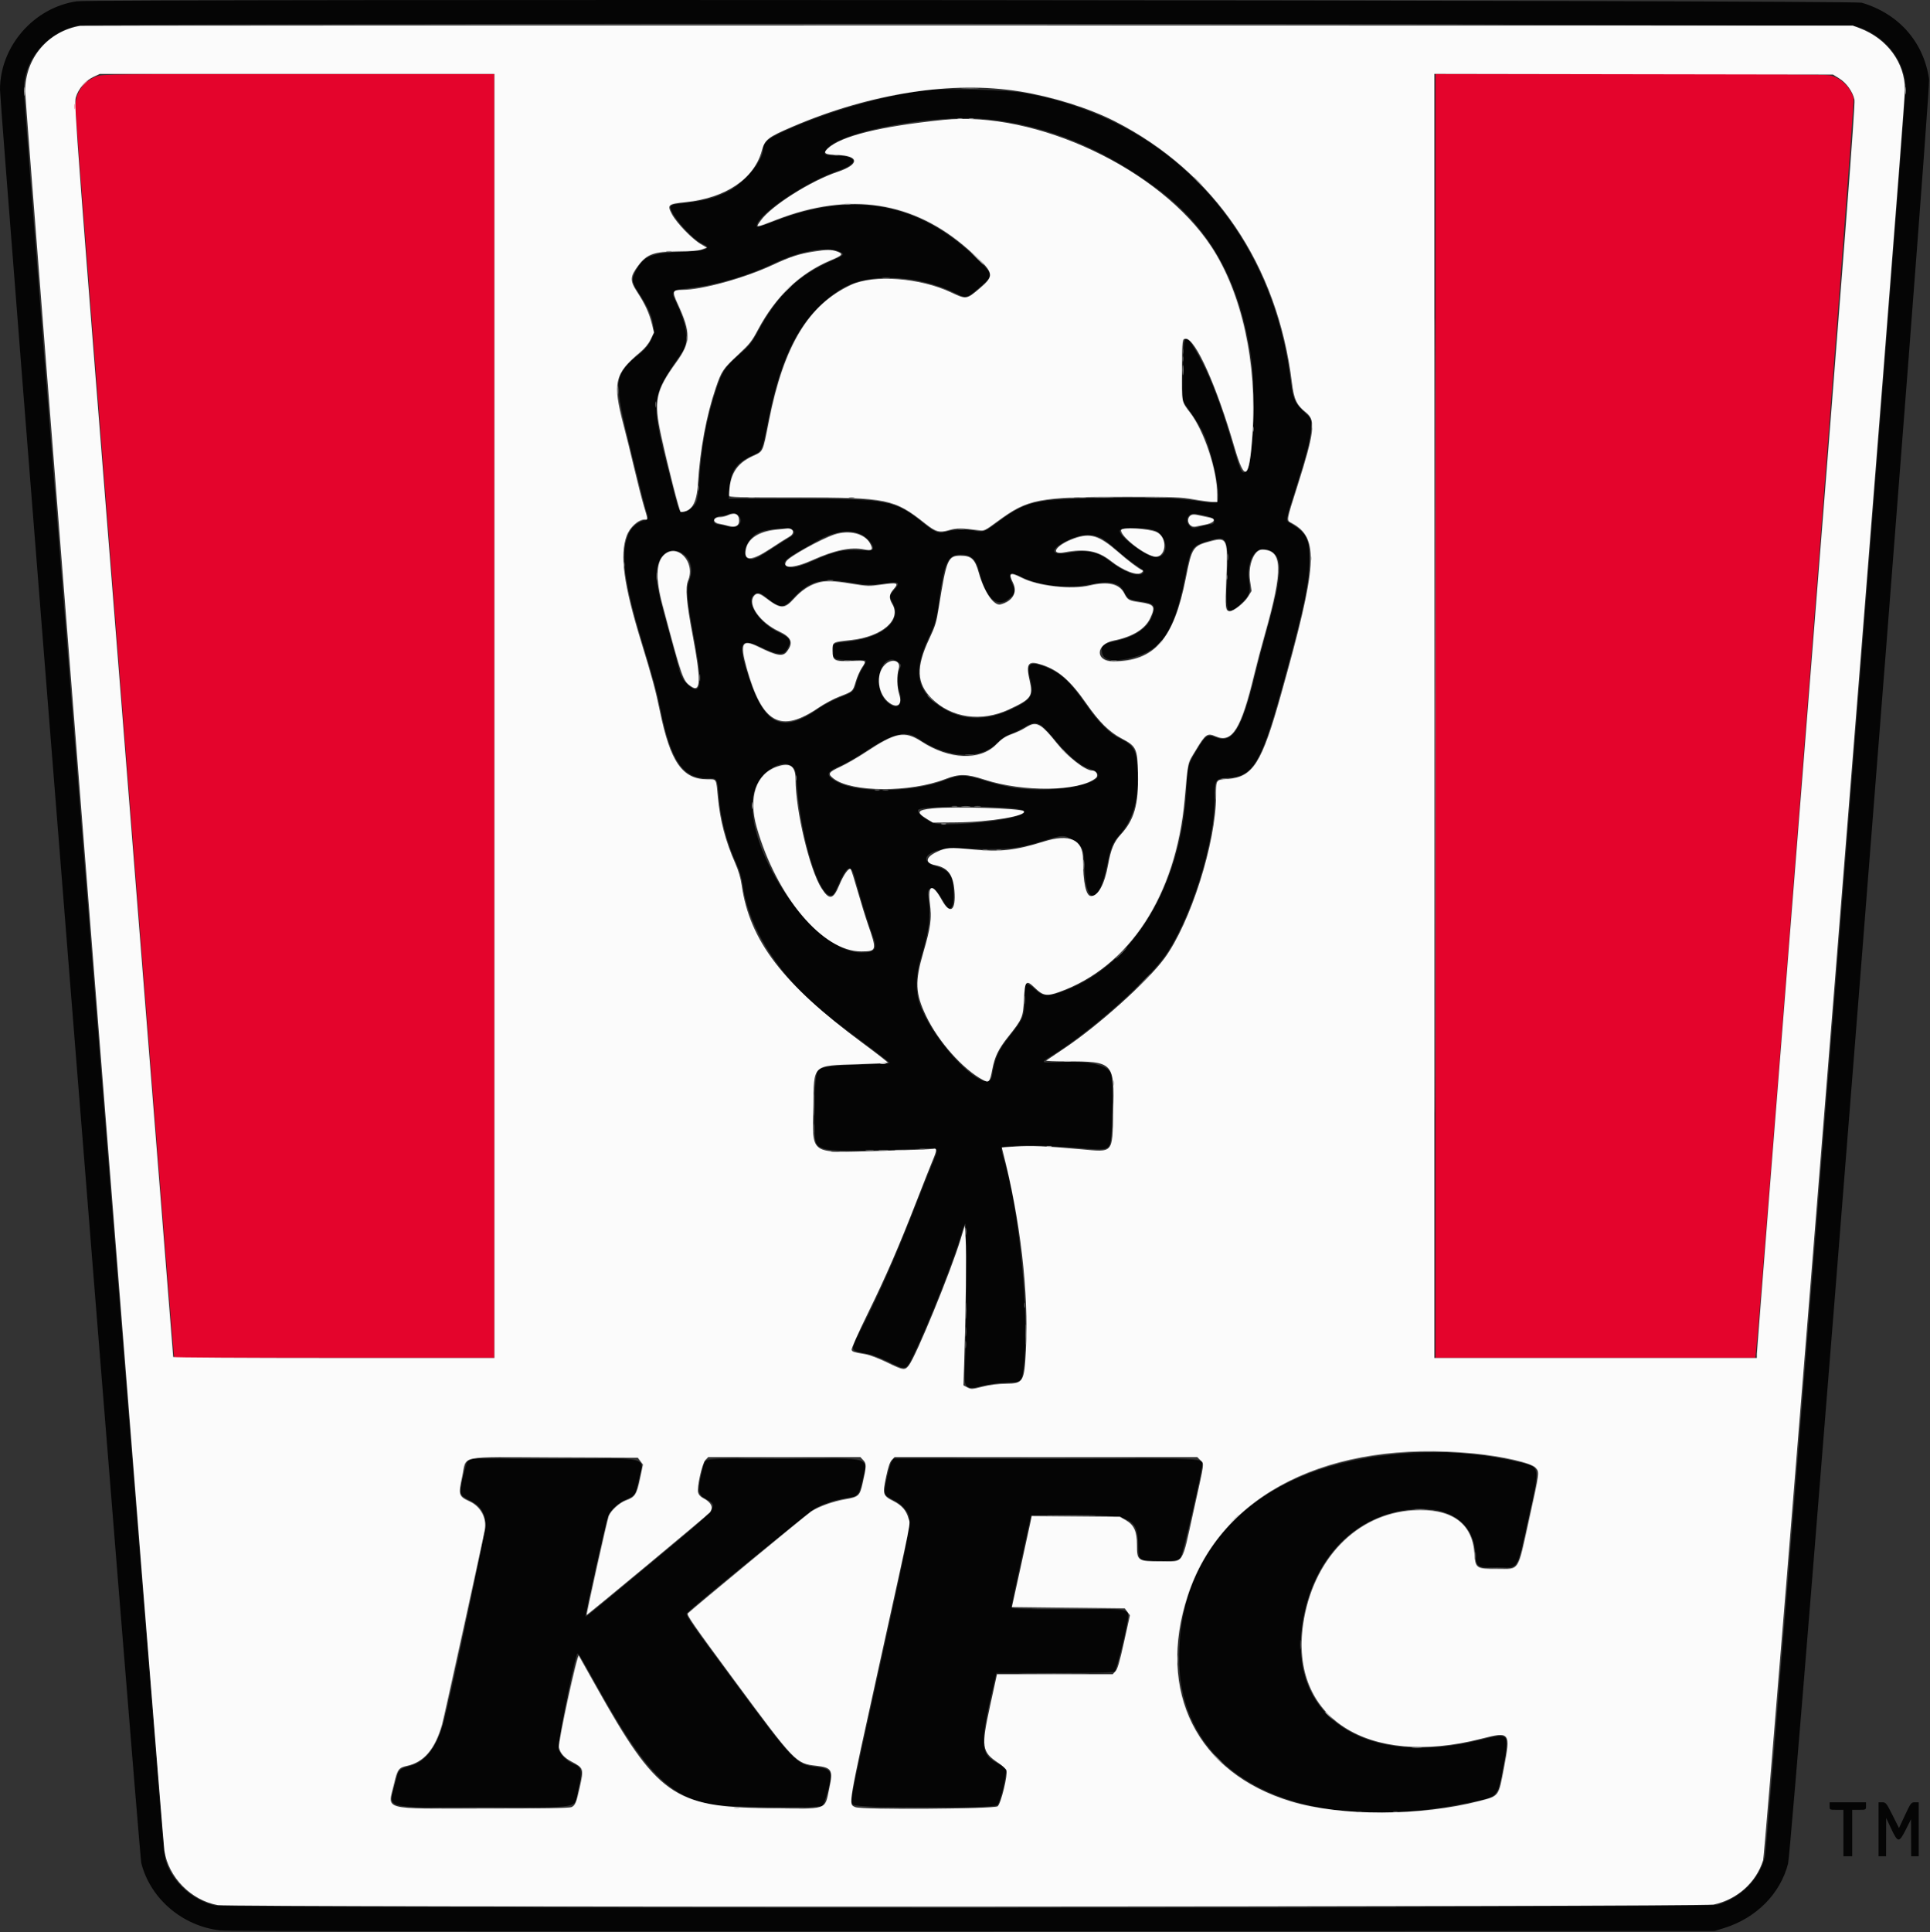 <?xml version="1.0" encoding="UTF-8" standalone="no"?>
<svg height="310.299" viewBox="0 0 310 310.299" width="310" xmlns="http://www.w3.org/2000/svg">
   <rect x="0" y="0" width="310" height="310.299" fill="#333333" stroke="none"/>
   <g fill-rule="evenodd" transform="matrix(.775 0 0 .775 0 -.023)">
      <path d="m20.069 15.841c-2.663.92-4.456 3.424-4.471 6.247-.007 1.343 20.258 257.823 20.443 258.731l.12.585h33.155 33.155v-133.029-133.03l-40.507.008c-38.665.008-40.571.03-41.895.488m277.46 132.534v133.029h33.125 33.124l.141-1.105c.834-6.556 20.509-259.007 20.256-259.909-.647-2.306-2.705-4.273-4.983-4.761-.925-.199-13.438-.284-41.493-.284h-40.17z" fill="#e4042c"/>
      <path d="m15.92.298c-8.911 1.281-15.92 9.337-15.92 18.296 0 3.674 28.85 365.784 29.277 367.467 1.871 7.379 8.516 13.061 16.315 13.95 1.649.188 50.132.249 156.099.196l153.706-.077 1.943-.602c6.651-2.061 11.653-7.106 13.251-13.368.86-3.368 29.6-367.11 29.215-369.753-1.122-7.695-6.321-13.579-13.98-15.82-1.756-.514-366.361-.799-369.906-.289m368.995 5.253c5.649 1.896 9.502 6.532 10.036 12.075.21 2.183-28.616 365.125-29.161 367.159-1.269 4.732-4.927 8.41-9.873 9.925-2.089.641-308.87.762-311.444.124-4.735-1.175-8.774-4.9-10.153-9.364-.5-1.619-29.376-362.191-29.378-366.837-.002-6.223 4.779-11.904 11.183-13.286 3.004-.649 366.849-.447 368.79.204m-192.067 13.086c-8.382.885-19.812 4.018-28.724 7.872-5.002 2.163-5.996 2.93-5.997 4.622-.001 2.193-4.113 7.036-7.282 8.576-3.133 1.522-4.833 1.938-10.613 2.595-.617.07-1.183.29-1.259.488-.452 1.179 4.259 6.72 6.606 7.77 2.214.99.774 1.48-5.007 1.702-5.823.223-7.515 1.031-9.007 4.305-.716 1.571-.617 1.997 1.07 4.566 3.834 5.838 3.735 9.191-.37 12.457-5.158 4.105-5.204 4.806-1.333 20.565 1.493 6.075 2.887 11.53 3.099 12.122.402 1.121.22 1.655-.563 1.655-.761 0-2.347 1.137-2.854 2.047-2.151 3.858-1.53 9.801 2.384 22.791 2.769 9.193 3.103 10.426 3.946 14.564 2.11 10.37 4.643 14.032 9.651 13.958 2.007-.03 2.077.06 2.29 2.947.387 5.219 1.675 10.288 3.766 14.825.677 1.466 1.055 2.771 1.283 4.421 1.013 7.344 5.563 15.53 12.429 22.363 2.918 2.904 5.234 4.785 12.636 10.263 2.968 2.196 5.396 4.076 5.396 4.177 0 .101-2.662.25-5.916.331-5.766.144-8.257.472-8.966 1.182-.794.794-1.073 13.697-.328 15.139.88 1.701 3.662 1.849 21.257 1.129 4.525-.185 4.278-.541 2.543 3.661-.712 1.724-2.511 6.235-3.998 10.026-3.376 8.604-6.56 15.824-9.848 22.332-3.204 6.338-3.298 5.651.893 6.521.819.17 2.669.887 4.113 1.593 3.736 1.827 3.608 1.866 5.3-1.643 2.998-6.216 8.391-19.85 9.722-24.577.372-1.323.771-2.406.885-2.406.272 0 .24 23.956-.039 28.999-.296 5.361-.158 5.52 3.94 4.545 1.5-.356 3.356-.588 4.886-.61 2.932-.041 2.93-.038 3.369-3.54 1.196-9.541-.956-32.155-4.025-42.305-.84-2.779-.832-2.854.335-3.047 1.891-.312 9.876-.172 14.771.259 5.474.483 6.184.417 6.709-.625.612-1.212.8-13.754.224-14.909-.87-1.743-4.744-2.533-10.911-2.226-3.719.185-3.757.144-1.29-1.375 8.142-5.013 20.523-16.056 23.943-21.357 5.244-8.128 9.785-22.963 9.79-31.983.002-3.917.087-4.045 2.788-4.207 5.205-.31 6.811-2.982 11.12-18.502 4.521-16.282 5.677-21.637 5.707-26.438.03-4.772-.432-5.667-4.077-7.899-.866-.53-.945-.09 1.279-7.132 2.349-7.442 2.944-9.763 3.126-12.199l.16-2.133-1.293-1.248c-2.29-2.211-2.606-2.902-3.071-6.71-3.85-31.564-25.409-54.644-55.789-59.73-3.149-.526-15.672-.903-18.856-.567m11.611 6.081c12.343 1.243 24.038 5.998 35.308 14.359 11.16 8.278 17.26 19.315 19.583 35.435.949 6.579.318 21.484-.972 22.968-.908 1.045-1.18.575-2.689-4.645-2.866-9.916-5.145-15.667-8.256-20.832-1.931-3.207-2.227-2.566-2.268 4.918l-.034 6.23.777 1.079c3.333 4.637 4.153 6.384 5.499 11.722 1.118 4.433 1.43 7.98.728 8.25-.263.1-2.124-.072-4.135-.384-4.422-.685-10.393-.829-22.382-.539-11.193.271-13.228.794-18.596 4.784-2.978 2.214-3.273 2.332-4.924 1.978-1.861-.399-3.956-.36-5.761.108-1.901.492-2.463.291-5.05-1.803-5.705-4.621-7.404-4.952-25.455-4.959l-14.792-.006.131-2.081c.228-3.629 1.354-5.313 4.534-6.781 2.333-1.077 2.147-.674 3.567-7.727 2.805-13.923 6.988-21.526 14.635-26.602 5.652-3.752 16.205-3.422 24.468.766 1.883.954 2.008.919 4.554-1.281 3.039-2.625 3.039-2.62-.393-5.974-11.946-11.674-25.617-14.227-41.977-7.838-1.981.773-3.638 1.312-3.683 1.196-.748-1.943 9.651-9.165 16.664-11.573 4.706-1.616 4.312-3.225-.791-3.233-1.971-.004-2.314-.43-1.246-1.545 3.477-3.629 22.341-7.058 32.956-5.99m-30.509 27.448c1.2.501.996.772-1.342 1.788-7.211 3.135-11.432 7.157-15.581 14.85-1.115 2.066-1.709 2.836-3.184 4.124-3.701 3.233-4.137 3.879-5.551 8.216-1.951 5.987-2.953 11.539-3.399 18.826-.256 4.189-.485 4.741-2.355 5.688-1.797.91-1.594 1.232-3.245-5.151-4.62-17.86-4.621-17.84 1.914-27.256 1.612-2.324 1.33-5.413-.94-10.261-1.354-2.893-1.511-2.752 3.816-3.429 4.954-.629 11.295-2.538 16.04-4.83 5.577-2.693 11.077-3.714 13.827-2.565m-20.98 54.636c1.428 1.293-.154 2.996-2.134 2.297-.603-.212-1.429-.386-1.835-.386-1.058 0-1.485-.865-.7-1.415.319-.223.934-.408 1.367-.41.433-.002.963-.117 1.177-.256.599-.387 1.598-.307 2.125.17m96.886.069c1.877.334 2.494 1.842.753 1.842-.335 0-1.106.175-1.714.39-1.441.508-1.718.493-2.341-.13-1.14-1.14-.28-2.778 1.297-2.472.503.097 1.405.264 2.005.37m-85.274 3.336c.065.456-.178.741-1.113 1.3-.658.394-2.494 1.565-4.08 2.602-3.062 2.003-3.795 2.213-4.67 1.339-.932-.933.041-3.358 1.902-4.738 1.66-1.23 7.803-1.619 7.961-.503m74.289-.43c3.117.785 3.732 5.698.714 5.698-1.899 0-7.939-4.452-7.52-5.543.203-.53 4.893-.636 6.806-.155m-60.361 1c1.33.644 2.676 2.316 2.413 2.999-.127.331-.581.37-2.826.245-3.218-.18-5.21.264-9.183 2.046-3.115 1.397-4.784 1.806-5.634 1.382-1.39-.693-.804-1.422 2.78-3.459 1.144-.651 2.594-1.479 3.222-1.842 3.541-2.045 6.827-2.534 9.228-1.371m49.784.769c.594.302 1.989 1.375 3.102 2.383 1.113 1.008 2.812 2.36 3.774 3.006 2.035 1.364 2.145 1.494 1.631 1.921-.94.78-3.876-.319-6.735-2.519-2.696-2.076-4.543-2.466-8.473-1.788-3.847.664-4.189-.582-.657-2.393 2.902-1.488 5.255-1.683 7.358-.61m25.579.613c.612 1.139.7 2.728.452 8.237-.321 7.136.023 7.584 3.301 4.306 1.384-1.383 1.569-2.044 1.231-4.402-.545-3.808 1.196-7.036 3.471-6.434 3.75.991 3.781 4.02.172 16.953-.778 2.79-1.812 6.724-2.298 8.743-2.797 11.621-4.742 14.71-8.322 13.215-1.571-.657-1.988-.384-3.704 2.423-1.94 3.173-2.062 3.594-2.243 7.739-.875 20.053-10.702 36.662-24.999 42.251-3.712 1.452-4.683 1.434-6.343-.118-1.135-1.062-2.057-1.483-2.139-.976-.017.108-.052 1.489-.077 3.07-.054 3.402-.288 3.977-3.008 7.398-2.511 3.158-3.16 4.603-3.771 8.385-.756 4.687-11.878-6.364-14.982-14.887-.894-2.454-.837-6.012.148-9.232 1.837-6.004 2.206-8.905 1.625-12.785-.162-1.083-.119-1.423.225-1.767.73-.73 1.35-.142 3.307 3.136 1.261 2.113 2.057.154 1.615-3.975-.231-2.155-1.16-3.219-3.369-3.862-4.603-1.338-1.408-3.996 4.535-3.772 9.919.373 12.064.181 17.632-1.581 3.958-1.252 4.282-1.253 6.208-.007 1.954 1.263 2.094 1.633 2.26 6.017.285 7.533 2.995 7.126 4.593-.689.778-3.804 1.245-4.999 2.469-6.32 3.05-3.293 4.373-8.085 3.916-14.181-.278-3.713-.904-4.698-3.885-6.114-1.884-.894-4.251-3.266-6.548-6.563-3.627-5.205-5.306-6.789-8.655-8.167-3.072-1.263-3.989-.693-3.282 2.037.982 3.788.549 4.633-3.347 6.533-5.88 2.868-10.812 2.686-15.523-.572-4.656-3.221-5.263-7.263-2.095-13.948 1.429-3.017 1.656-3.84 2.225-8.063 1.029-7.641 1.79-9.233 4.417-9.233 2.234 0 3.213.913 3.908 3.642 1.344 5.28 3.498 7.395 5.82 5.713 1.603-1.161 1.752-1.672.976-3.347-1.057-2.28-.496-2.638 2.073-1.322 3.364 1.723 9.364 2.414 13.599 1.565 4.61-.923 6.499-.546 7.547 1.508.701 1.375.967 1.538 3.023 1.86 3.254.509 3.536.801 2.832 2.92-.864 2.602-3.555 4.468-7.772 5.39-2.702.59-2.742.617-2.742 1.795 0 2.23 1.981 2.726 6.39 1.598 6.046-1.546 8.637-5.427 10.761-16.12 1.348-6.787 1.404-6.887 4.437-7.899 2.526-.844 3.521-.869 3.936-.098m-112.47 2.524c1.663 1.014 2.318 3.225 1.565 5.278-.874 2.381-.82 3.043 1.11 13.589 1.559 8.519 1.191 10.714-1.413 8.429-1.147-1.007-1.587-1.815-2.07-3.8-.202-.829-1.262-4.726-2.357-8.66-2.237-8.041-2.552-10.16-1.86-12.539.751-2.582 2.927-3.577 5.025-2.297m34.443 5.991c3.442.602 4.737.637 7.69.21 2.809-.406 3.156-.148 1.81 1.342-1.134 1.255-1.132 1.234-.272 2.879 1.962 3.752-2.489 7.282-10.008 7.938-2.333.203-2.634.423-2.634 1.92 0 1.52.71 1.871 3.72 1.837 3.417-.039 3.302-.049 3.302.303 0 .167-.345.841-.767 1.498-.422.658-.949 1.893-1.171 2.745-.514 1.972-.638 2.084-3.614 3.255-1.364.536-3.218 1.501-4.121 2.143-7.587 5.401-11.245 3.78-14.645-6.489-2.365-7.14-1.836-8.264 2.835-6.023 3.131 1.502 4.375 1.614 5.081.455 1.105-1.811.821-2.437-1.63-3.602-4.297-2.041-7.128-6.558-4.99-7.959.708-.463 1.242-.291 2.568.83 2.458 2.079 3.451 2.117 5.203.2 3.404-3.721 5.941-4.48 11.643-3.482m10.397 16.617c.536.434.569.567.29 1.18-.564 1.238-.662 3.303-.216 4.572 1.082 3.079-.332 4.401-2.54 2.376-3.386-3.106-1.01-10.942 2.466-8.128m29.63 13.099c.476.322 1.818 1.756 2.981 3.186 2.211 2.717 5.043 5.118 6.634 5.621 7.305 2.315-5.913 5.661-15.767 3.992-1.413-.239-4.032-.901-5.82-1.471-3.793-1.21-5.095-1.224-7.939-.086-6.396 2.558-17.685 2.831-22.211.536-2.744-1.392-2.687-2.143.256-3.384 1.065-.449 3.488-1.841 5.384-3.093 5.742-3.79 8.374-4.414 10.986-2.605 5.912 4.095 12.756 4.473 16.248.898.876-.896 1.758-1.497 2.731-1.859.791-.294 1.964-.848 2.608-1.232 2.07-1.235 2.706-1.316 3.909-.503m-51.521 8.629c.514.547.624 1.044.821 3.706.817 10.993 4.444 22.841 6.992 22.841.522 0 .763-.332 1.583-2.179 1.846-4.161 2.64-4.466 3.464-1.332.904 3.436 2.797 9.595 3.548 11.546 1.18 3.065.739 3.803-2.27 3.792-10.839-.038-26.457-25.015-21.693-34.693 1.743-3.541 5.82-5.527 7.555-3.681m45.241 8.462c3.831.37 3.666 1.048-.501 2.055-3.984.964-13.25 1.64-15.208 1.11-2.039-.551-4.342-2.509-3.442-2.926 1.379-.639 13.455-.79 19.151-.239m81.434 133.712c-29.023 2.026-46.679 18.108-46.657 42.5.021 24.433 24.674 36.945 59.18 30.034 7.196-1.441 6.747-1.01 8.012-7.685 1.317-6.95 1.254-7.028-4.457-5.585-25.453 6.435-41.949-5.947-36.507-27.401 2.869-11.308 10.704-18.824 21.054-20.195 8.27-1.095 13.724 2.392 14.139 9.041.181 2.915.214 2.935 4.63 2.935 4.423 0 3.877.852 6.227-9.706 2.628-11.805 2.761-11.097-2.293-12.253-7.635-1.747-14.906-2.272-23.328-1.685m-194.115 1.603c-.419.666-1.463 5.064-1.463 6.164 0 .845.349 1.183 2.168 2.091 1.887.943 2.849 2.394 2.981 4.494.099 1.57-7.291 36.666-8.812 41.847-1.367 4.661-3.637 7.628-6.449 8.428-2.687.766-2.698.776-3.35 3.367-1.48 5.881-3.387 5.325 18.264 5.325 20.878 0 18.677.383 19.537-3.397.981-4.315.866-4.906-1.114-5.689-1.156-.456-2.574-1.9-2.931-2.983-.26-.786 2.663-15.787 3.797-19.491.207-.675.202-.682 3.749 5.683 10.088 18.103 14.865 23.198 23.67 25.245 2.656.617 22.711.881 23.482.309.48-.357 1.708-4.775 1.723-6.203.012-1.077-.833-1.614-2.884-1.833-4.238-.453-4.821-1.059-17.349-18.016-9.573-12.956-9.95-13.51-9.493-13.942 2.689-2.544 25.669-21.234 26.824-21.816 1.862-.939 4.438-1.739 6.375-1.981 2.107-.264 2.43-.623 3.033-3.376 1.163-5.309 2.83-4.811-16.121-4.811-17.166 0-16.436-.061-16.779 1.383-1.291 5.424-1.245 6.033.52 7.021 2.746 1.538 2.755 1.527-10.069 12.192-14.31 11.9-14.76 12.267-14.861 12.147-.165-.195 4.251-19.867 4.673-20.819.593-1.338 2.07-2.687 3.756-3.431 1.865-.823 1.907-.887 2.558-3.884 1.114-5.123 3.089-4.609-17.732-4.609h-17.334zm87.907 0c-.42.666-1.464 5.064-1.464 6.164 0 .85.193 1.037 2.088 2.027.879.46 1.705 1.152 2.182 1.832 1.481 2.107 1.637 1.145-5.154 31.919-6.726 30.488-6.349 28.523-5.618 29.254.76.76 28.98.822 29.863.065.612-.525 2.015-6.47 1.734-7.354-.091-.287-.609-.748-1.152-1.025-4.365-2.227-4.43-3.531-.924-18.409l.138-.585h12.039c9.224 0 12.141-.076 12.477-.325.428-.318 2.782-10.013 2.782-11.459 0-1.493.109-1.48-12.569-1.48-10.893 0-11.618-.028-11.613-.455.003-.25.918-4.61 2.034-9.688l2.028-9.233 8.305-.069c12.512-.105 13.89.551 13.894 6.617.002 2.803.348 3.009 4.864 2.899 2.798-.068 3.525-.166 3.878-.52.414-.414 4.524-17.988 4.524-19.342 0-1.505 1.973-1.418-32.459-1.418h-31.508zm194.375 71.456c0 .773.014.781 1.43.781h1.431v4.811 4.811h.91.91v-4.811-4.811h1.431c1.416 0 1.43-.008 1.43-.781v-.78h-3.771-3.771zm10.143 4.812v5.591h.78.78l.009-3.966.009-3.966 1.07 2.276c1.359 2.89 1.602 2.901 3 .13l1.083-2.146.015 3.836.016 3.836h.78.78v-5.591-5.592h-.797c-.757 0-.861.136-2.045 2.666l-1.248 2.666-1.338-2.666c-1.249-2.489-1.39-2.666-2.116-2.666h-.778z" fill="#050505"/>
      <path d="m16.645 5.381c-6.7 1.126-11.417 6.697-11.437 13.511-.007 2.464 28.427 361.878 28.845 364.593.846 5.511 5.505 10.269 11.053 11.29 2.672.491 307.691.384 310.031-.109 4.887-1.031 8.859-4.583 10.284-9.2.505-1.635 29.377-362.207 29.377-366.881.001-5.539-3.66-10.527-9.31-12.687l-1.483-.566-183.355-.031c-100.845-.016-183.647.019-184.005.08m85.826 142.994v133.029h-33.29c-18.31 0-33.289-.087-33.287-.195.002-.107-4.629-58.566-10.291-129.909-9.907-124.824-10.28-129.765-9.896-131.086.514-1.769 1.976-3.471 3.654-4.252l1.315-.612 40.897-.003 40.898-.002zm278.694-132.113c1.51.93 2.825 2.759 3.18 4.425.2.94-1.884 28.097-9.985 130.107-5.632 70.906-10.242 129.3-10.245 129.765l-.006.845h-33.42-33.42v-133.033-133.033l41.308.068 41.308.069zm-169.852 2.703c6.896 1.119 14.363 3.461 19.712 6.181 20.647 10.499 33.712 29.761 36.71 54.122.44 3.569.97 4.685 2.986 6.282 1.979 1.567 1.673 4.137-1.792 15.046-2.401 7.56-2.346 7.223-1.262 7.804 5.781 3.097 5.452 8.387-2.221 35.683-3.977 14.149-5.769 16.967-11.032 17.355-2.452.18-2.39.088-2.394 3.508-.014 9.7-5.306 26.35-10.703 33.676-3.561 4.833-13.842 14.051-20.901 18.739-1.859 1.235-3.476 2.324-3.592 2.419-.116.095 1.699.172 4.032.171 9.974-.006 10.118.147 9.859 10.478-.22 8.757.155 8.335-6.839 7.71-7.057-.63-10.078-.756-13.287-.556l-2.979.186.211.817c3.645 14.115 5.411 29.268 4.799 41.179-.34 6.602-.515 6.901-4.089 6.966-1.773.032-3.444.243-4.942.625-2.134.545-2.309.553-3.086.151l-.825-.426.159-4.984c.34-10.64.481-22.605.298-25.292l-.192-2.814-.865 2.848c-2 6.584-9.162 24.05-10.687 26.061-.85 1.12-1.12 1.086-4.561-.587-1.749-.851-3.58-1.54-4.506-1.698-2.458-.417-2.665-.483-2.823-.897-.084-.218 1.383-3.519 3.325-7.479 3.857-7.868 6.393-13.712 10.243-23.604 1.42-3.648 2.889-7.36 3.266-8.25.867-2.052.883-2.52.08-2.319-.331.084-5.42.278-11.307.434-14.619.385-13.696 1.015-13.538-9.24.136-8.819-.296-8.413 9.271-8.719 3.332-.106 6.113-.247 6.179-.313.066-.066-2.31-1.917-5.279-4.114-16.517-12.217-23.382-21.194-25.023-32.725-.202-1.42-.654-2.959-1.3-4.427-2.082-4.731-3.18-8.928-3.641-13.914-.348-3.762-.211-3.54-2.192-3.54-5.144 0-7.64-3.591-9.805-14.105-.898-4.361-1.62-7.038-3.893-14.435-3.616-11.77-4.462-17.951-2.999-21.911.671-1.815 2.424-3.385 3.779-3.385.661 0 .677.207-.216-2.804-.413-1.39-1.301-4.868-1.975-7.729-.674-2.861-1.686-6.957-2.249-9.103-2.283-8.7-1.849-10.585 3.457-15.017.977-.816 1.712-1.717 2.177-2.667l.702-1.434-.436-1.754c-.569-2.286-1.427-4.149-3.054-6.632-1.55-2.366-1.509-3.19.272-5.547 1.745-2.308 3.225-2.834 8.079-2.868 2.849-.02 4.35-.14 5.064-.407l1.015-.379-1.275-.746c-1.786-1.044-5.032-4.41-5.957-6.176-1.026-1.959-.845-2.117 2.867-2.502 8.291-.86 14.184-4.843 15.762-10.654.632-2.327 1.229-2.792 6.469-5.033 16.097-6.882 33.077-9.507 46.944-7.255m-15.864 5.903c-13.078 1.345-21.164 3.352-23.896 5.932-1.027.97-.645 1.242 1.855 1.321 4.734.15 4.836 1.963.197 3.509-5.563 1.853-13.758 7.043-15.932 10.089-1.12 1.57-1.24 1.577 3.338-.188 15.151-5.843 28.364-3.783 39.639 6.178 5.479 4.84 5.617 5.302 2.408 8.048-2.701 2.312-2.818 2.329-5.878.875-6.439-3.06-16.088-3.794-20.819-1.583-8.788 4.105-13.915 12.582-16.969 28.051-1.346 6.818-1.148 6.388-3.416 7.436-3.432 1.585-4.808 3.904-4.866 8.195-.004.342 1.748.39 14.235.39 18.56 0 20.007.295 26.389 5.38 2.22 1.769 2.956 1.969 5.021 1.369 1.504-.437 2.513-.431 6.106.04 1.139.149 1.243.1 3.901-1.859 6.319-4.656 8.41-5.054 26.562-5.058 9.909-.002 11.4.053 14.044.515 1.626.285 3.396.519 3.932.521l.976.002v-1.547c0-4.999-2.684-13.125-5.588-16.918-1.834-2.396-1.773-2.085-1.718-8.81.053-6.502.057-6.535.796-6.535 1.988 0 6.364 9.753 10.023 22.335 2.215 7.614 3.141 6.987 3.799-2.569 1.011-14.664-2.193-29.251-8.54-38.882-10.602-16.086-36.312-28.219-55.599-26.237m-26.788 27.27c-3.063.486-4.824 1.061-8.522 2.78-5.904 2.744-14.692 5.16-18.771 5.16-2.001 0-2.108.325-.937 2.861 2.788 6.038 2.75 7.971-.234 12.09-4.338 5.991-4.76 8.041-3.157 15.348 1.431 6.525 3.796 15.735 4.041 15.735 2.238 0 3.319-1.76 3.573-5.815.449-7.178 1.74-14.124 3.696-19.882 1.193-3.514 1.52-3.998 4.653-6.901 2.363-2.189 2.811-2.754 4.084-5.145 3.698-6.944 8.705-11.727 15.07-14.397 2.524-1.058 2.722-1.34 1.299-1.854-1.118-.404-2.157-.4-4.795.02m-17.781 54.634c-.481.209-1.183.382-1.56.384-1.584.009-1.779 1.12-.248 1.412.475.091 1.347.289 1.938.44 1.409.361 2.176-.015 2.176-1.066 0-1.406-.813-1.818-2.306-1.17m95.726.172c-.899.899-.062 2.457 1.181 2.2.395-.081 1.248-.248 1.897-.37 1.924-.362 2.546-1.209 1.096-1.491-.393-.077-1.214-.254-1.824-.395-1.453-.335-1.971-.323-2.35.056m-85.878 2.837c-3.543.402-5.726 1.854-6.145 4.088-.471 2.512 1.134 2.47 5.079-.133 1.694-1.118 3.447-2.232 3.894-2.476 1.267-.689.972-1.843-.443-1.733-.239.018-1.312.133-2.385.254m71.639.042c-.405 1.055 4.334 4.934 6.715 5.494 2.608.615 3.12-3.947.57-5.075-1.61-.712-7.053-1.025-7.285-.419m-59.415.95c-2.75.908-9.376 4.584-9.975 5.534-1.011 1.602 1.572 1.51 5.353-.19 4.646-2.09 7.989-2.787 10.734-2.239 1.688.337 1.979.065 1.297-1.209-1.119-2.09-4.331-2.912-7.409-1.896m49.675.81c-3.749 1.34-5.224 3.493-1.984 2.896 4.328-.798 6.907-.318 9.556 1.775 2.6 2.055 5.5 3.155 6.398 2.426.308-.25.363-.42.163-.505-.808-.341-2.808-1.852-5.161-3.899-3.835-3.335-5.65-3.88-8.972-2.693m28.379.551c-3.801.994-3.98 1.254-5.239 7.632-2.511 12.714-6.505 17.295-15.079 17.295-3.753 0-3.645-3.541.131-4.297 3.917-.783 6.514-2.382 7.577-4.665 1.137-2.441.869-2.854-2.136-3.291-2.337-.339-2.551-.461-3.26-1.849-1.01-1.981-3.413-2.533-7.122-1.638-3.8.918-10.71.141-14.12-1.587-2.442-1.237-2.821-1.005-1.789 1.099.96 1.958-.136 3.81-2.625 4.435-1.364.342-3.387-2.611-4.481-6.542-.794-2.855-1.538-3.555-3.779-3.555-2.627 0-2.92.701-4.533 10.837-.472 2.964-.712 3.749-1.949 6.372-2.787 5.911-2.658 9.224.484 12.366 4.06 4.06 10.257 4.954 15.987 2.307 4.621-2.136 5.074-2.754 4.34-5.921-.85-3.666-.362-4.296 2.58-3.33 3.395 1.115 5.857 3.27 9.159 8.017 2.65 3.811 4.758 5.896 7.32 7.238 3.036 1.59 3.269 2.093 3.373 7.261.13 6.434-.762 9.582-3.582 12.642-1.401 1.521-2.035 3.034-2.609 6.234-.729 4.062-2.056 6.502-3.537 6.502-1.049 0-1.653-2.785-1.665-7.68-.01-4.045-2.796-5.288-8.111-3.618-5.812 1.826-9.056 2.191-14.657 1.65-4.92-.475-5.523-.435-7.52.499-2.367 1.108-2.519 2.315-.345 2.75 2.637.527 3.718 1.953 3.993 5.265.349 4.198-.884 5.104-2.63 1.932-1.935-3.514-2.958-3.214-2.457.72.404 3.168.171 4.919-1.349 10.125-1.783 6.108-1.682 8.499.556 13.194 2.519 5.288 7.651 11.063 11.777 13.256 1.251.665 1.446.455 1.923-2.071.518-2.741 1.273-4.307 3.313-6.867 2.938-3.685 3.089-4.039 3.26-7.644.19-3.985.452-4.269 2.289-2.475 1.652 1.614 2.479 1.754 5.014.848 14.541-5.198 24.21-19.996 26.011-39.808.761-8.364.527-7.331 2.341-10.344 1.997-3.317 2.356-3.561 4.121-2.802 3.391 1.459 5.261-1.552 7.969-12.834.48-2.003 1.466-5.731 2.191-8.285 3.856-13.598 3.722-17.593-.592-17.593-1.673 0-2.953 3.305-2.489 6.425l.32 2.146-.756 1.218c-.79 1.271-2.936 2.955-3.767 2.955-.883 0-.961-.745-.699-6.632.37-8.279.177-8.762-3.152-7.892m-113.49 2.957c-1.561 1.561-1.636 4.978-.225 10.267 4.115 15.422 4.224 15.732 5.953 16.917 2.012 1.378 2.088-1.269.306-10.676-1.284-6.78-1.536-9.836-.93-11.28 1.628-3.877-2.365-7.967-5.104-5.228m31.869 5.702c-1.778.556-3.312 1.593-4.82 3.26-2.017 2.229-2.762 2.205-5.921-.191-1.311-.994-1.899-1.058-2.452-.267-1.255 1.791 1.391 5.459 5.23 7.25 2.659 1.24 3.088 2.374 1.61 4.253-.818 1.04-2.07.811-5.891-1.075-3.343-1.65-3.843-.732-2.4 4.406 3.252 11.584 7.015 13.643 14.984 8.201 1.158-.79 3.089-1.815 4.291-2.278 2.766-1.063 2.732-1.032 3.354-3.119.287-.962.864-2.261 1.284-2.885 1.003-1.494.978-1.51-2.124-1.374-3.604.158-3.968-.037-3.968-2.125 0-1.821-.113-1.756 3.819-2.187 6.445-.707 10.474-4.205 8.567-7.437-.758-1.285-.694-2.028.266-3.123 1.132-1.289.786-1.426-2.443-.965-2.675.381-2.943.374-6.242-.166-3.877-.635-5.548-.676-7.144-.178m13.98 16.999c-1.986 1.985-1.44 6.212 1.023 7.925 1.642 1.141 2.636.279 2.001-1.735-.507-1.608-.561-3.962-.126-5.416.503-1.678-1.468-2.205-2.898-.774m30.159 12.464c-.215.083-.8.408-1.301.723-.501.314-1.667.847-2.592 1.184-1.294.472-2.023.961-3.169 2.125-3.349 3.401-9.704 3.146-15.492-.621-3.493-2.272-5.334-1.919-11.577 2.22-1.64 1.088-3.994 2.445-5.231 3.017-2.511 1.16-2.68 1.47-1.356 2.48 3.737 2.85 15.827 2.894 23.092.083 2.925-1.131 4.394-1.109 8.179.125 8.022 2.615 19.582 2.453 23.008-.321.656-.532.166-1.583-.738-1.583-1.425 0-5.051-2.824-7.387-5.754-2.858-3.583-3.882-4.277-5.436-3.678m-52.491 8.627c-4.354 1.504-5.977 6.329-4.213 12.524 4.107 14.418 13.724 25.83 21.71 25.76 3.204-.028 3.245-.2 1.346-5.649-.504-1.447-1.462-4.548-2.129-6.892-.666-2.344-1.307-4.365-1.424-4.49-.379-.407-1.471 1.098-2.358 3.247-1.278 3.093-2.086 3.239-3.719.671-2.451-3.857-5.357-16.087-5.357-22.547 0-2.765-1.16-3.555-3.856-2.624m32.256 8.655c-3.201.323-3.465.783-1.236 2.153l1.285.79 4.827-.041c7.035-.061 14.929-1.386 13.969-2.346-.582-.582-14.512-.994-18.845-.556m112.043 133.663c6.09.591 12.057 1.96 12.938 2.97.802.918.829.707-1.389 10.783-2.419 10.987-1.871 10.144-6.594 10.144-4.392 0-4.488-.068-4.719-3.345-.439-6.206-4.881-9.281-12.709-8.798-11.717.724-20.818 10.144-22.786 23.586-2.838 19.388 13.385 29.82 36.949 23.761 5.93-1.525 6.062-1.358 4.682 5.953-1.153 6.107-.987 5.878-5.072 6.943-12.126 3.158-28.722 3.202-39.012.103-19.51-5.877-27.981-22.711-21.454-42.635 6.93-21.156 29.41-32.351 59.166-29.465m-172.613 1.584l.526.704-.612 2.914c-.691 3.293-1.034 3.824-2.904 4.501-1.336.483-3.093 2.067-3.57 3.219-.311.75-4.695 20.41-4.581 20.538.091.101 25.169-20.753 25.553-21.248.805-1.039.293-2.116-1.419-2.983-.517-.262-.91-.7-1.021-1.137-.278-1.095.828-6.005 1.517-6.74l.567-.602h15.774 15.774l.602.641c.674.716.658 1.255-.141 4.764-.597 2.622-.832 2.84-3.586 3.314-2.523.434-5.434 1.471-7.058 2.514-.869.558-24.482 20.072-25.586 21.144-.304.295 1.17 2.42 9.487 13.684 12.749 17.266 12.903 17.427 17.136 17.901 3.202.359 3.509.869 2.721 4.521-1.035 4.797.061 4.431-12.781 4.268-19.496-.248-22.94-2.703-35.659-25.417-1.802-3.219-3.374-6.014-3.493-6.211-.314-.52-4.335 17.974-4.131 18.995.243 1.214 1.036 2.129 2.547 2.937 2.605 1.391 2.629 1.463 1.757 5.39-.708 3.191-.934 3.732-1.702 4.083-.459.209-5.728.293-18.283.293-21.491 0-19.782.475-18.476-5.126.694-2.974.953-3.341 2.615-3.698 3.578-.767 5.874-3.456 7.344-8.601.38-1.331 8.487-38.253 8.859-40.351.429-2.411-.864-4.824-3.142-5.867-2.291-1.049-2.383-1.352-1.562-5.105 1.001-4.577-1.323-4.089 19.102-4.01l17.301.067zm116.057-.196c.819.819.945-.111-1.438 10.645-2.505 11.311-1.841 10.303-6.787 10.303-4.787 0-4.92-.093-4.92-3.464 0-2.74-.599-4.057-2.301-5.057l-1.21-.712-9.147-.077-9.147-.077-.313 1.507c-.172.83-1.097 5.078-2.057 9.441l-1.744 7.932 11.696.13 11.696.13.536.718.535.717-1.218 5.503c-.929 4.193-1.354 5.647-1.789 6.11l-.569.606h-11.987-11.986l-1.394 6.378c-1.92 8.783-1.791 9.683 1.716 12.026.8.534 1.537 1.206 1.638 1.492.32.912-1.141 6.912-1.818 7.46-.708.573-28.252.745-29.484.184-1.473-.672-1.673.522 4.879-29.18 7.161-32.47 6.509-29.211 6.131-30.633-.442-1.658-1.378-2.739-3.145-3.631-2.175-1.098-2.265-1.398-1.506-4.983.444-2.095.787-3.104 1.196-3.521l.573-.585h31.363 31.363z" fill="#fbfbfb"/>
      <path d="m394.873 18.856c.002.715.052.977.112.581.06-.395.058-.98-.003-1.3-.062-.32-.111.003-.109.719m-196.368 5.771c.25.065.659.065.91 0 .25-.066.045-.119-.455-.119-.501 0-.706.053-.455.119m2.34 0c .251.065.66.065.911 0 .25-.066.045-.119-.456-.119-.5 0-.705.053-.455.119m-62.679 27.568c.251.065.66.065.911 0 .25-.066.045-.119-.455-.119-.501 0-.706.053-.456.119m4.157 18.026c0 .501.054.706.119.455.065-.25.065-.66 0-.91-.065-.25-.119-.046-.119.455m102.731 4.161c0 .501.053.706.119.455.065-.25.065-.659 0-.91-.066-.25-.119-.045-.119.455m-117.018 6.502c0 .787.049 1.109.109.715.059-.393.059-1.037 0-1.43-.06-.393-.109-.071-.109.715m16.628 20.286c0 .501.053.706.119.455.065-.25.065-.659 0-.91-.066-.25-.119-.045-.119.455m10.538 2.004c.321.062.848.062 1.17 0 .322-.062.058-.112-.585-.112-.644 0-.907.05-.585.112m20.809.001c.323.062.791.06 1.04-.005.249-.066-.016-.116-.588-.114-.572.003-.776.057-.452.119m47.725.003c.395.059.98.058 1.3-.004.32-.062-.003-.111-.719-.109-.715.002-.977.053-.581.113m-25.101 6.498c.321.062.848.062 1.17 0 .322-.062.058-.112-.585-.112-.644 0-.907.05-.585.112m72.947 6.059c0 .5.053.705.119.455.065-.25.065-.66 0-.91-.066-.251-.119-.046-.119.455m-135.487 3.771c.002.715.053.977.112.581.06-.395.059-.98-.003-1.3-.062-.32-.111.004-.109.719m35.495.834c.323.062.791.06 1.04-.005.248-.065-.016-.116-.588-.113-.573.003-.776.056-.452.118m3.511 16.648c.395.059.981.058 1.3-.004.32-.062-.003-.111-.718-.109-.716.002-.977.053-.582.113m55.266-.003c.324.062.792.06 1.04-.005.249-.065-.016-.116-.588-.113-.572.003-.775.056-.452.118m22.884 24.447c.322.062.848.062 1.17 0 .322-.062.059-.113-.585-.113-.644 0-.907.051-.585.113m-71.912 2.336c.251.066.66.066.911 0 .25-.065.045-.119-.455-.119-.501 0-.706.054-.456.119m18.08 3.391c.468.057 1.17.056 1.561-.003.391-.059.008-.107-.85-.105-.858.001-1.178.05-.711.108m-6.641 22.438c0 .501.054.705.119.455.066-.25.066-.66 0-.91-.065-.251-.119-.046-.119.455m-24.145 39.402c.001 2.002.041 2.787.091 1.744.049-1.043.049-2.682-.001-3.641-.05-.96-.09-.106-.09 1.897m13.617 9.421c.465.057 1.225.057 1.69 0 .465-.058.085-.105-.845-.105-.93 0-1.31.047-.845.105m17.833 37.523c0 .93.047 1.31.105.845.058-.465.058-1.226 0-1.69-.058-.465-.105-.085-.105.845m17.814 38.166c2.333.043 6.078.043 8.322 0 2.244-.044.335-.079-4.242-.079-4.578 0-6.414.036-4.08.079m87.769 8.258c.002.715.053.977.112.581.06-.395.058-.98-.003-1.3-.062-.32-.111.003-.109.719m3.112 2.663c.822.051 2.168.051 2.991 0 .822-.052.149-.094-1.496-.094-1.645 0-2.318.042-1.495.094m-96.229 21.849c3.254.041 8.579.041 11.833 0 3.255-.041.592-.075-5.916-.075-6.509 0-9.171.034-5.917.075m-120.937 27.828c4.828.04 12.728.04 17.556 0 4.827-.039.878-.072-8.778-.072-9.655 0-13.605.033-8.778.072m66.077 0c2.261.043 5.889.043 8.062 0 2.172-.044.322-.079-4.113-.079-4.434 0-6.211.036-3.949.079m27.013 0c3.816.041 10.136.041 14.044 0 3.908-.04.786-.073-6.938-.073-7.725 0-10.922.033-7.106.073" fill="#7c7c7c"/>
      <path d="m108.626 5.137c50.089.036 132.131.036 182.315 0 50.184-.037 9.202-.066-91.071-.066-100.273 0-141.333.029-91.244.066m90.919 13.261c.822.051 2.168.051 2.991 0 .822-.052.149-.094-1.496-.094-1.645 0-2.318.042-1.495.094m-16.645 39.266c.393.059 1.037.059 1.43 0 .394-.06.072-.109-.715-.109-.787 0-1.108.049-.715.109m62.154 15.158c0 .5.053.705.119.455.065-.25.065-.66 0-.91-.066-.251-.119-.046-.119.455m-109.228 11.053c.003.572.056.776.119.452.062-.323.06-.791-.006-1.04-.065-.249-.116.016-.113.588m25.617 19.311c2.611.042 6.883.042 9.493 0 2.611-.043.475-.078-4.746-.078-5.221 0-7.357.035-4.747.078m65.681-.002c.971.05 2.493.05 3.381-.001.888-.05.093-.092-1.766-.091-1.86 0-2.587.042-1.615.092m10.522 0c1.037.049 2.734.049 3.771 0 1.037-.049.189-.09-1.885-.09-2.074 0-2.923.041-1.886.09m16.781 12.291c0 .643.051.907.113.585.062-.322.062-.849 0-1.171-.062-.321-.113-.058-.113.586m-125.108 1.56c0 .501.054.706.119.455.065-.25.065-.66 0-.91-.065-.25-.119-.046-.119.455m15.615 23.407c0 .644.051.907.113.585.062-.322.062-.848 0-1.17-.062-.322-.113-.059-.113.585m47.264 3.723c0 .044.38.425.845.845l.845.764-.764-.846c-.712-.787-.926-.964-.926-.763m8.002 12.33c.467.058 1.169.057 1.56-.002.391-.06.009-.107-.85-.106-.858.002-1.178.05-.71.108m-35.25 4.753c0 .501.053.706.119.456.065-.251.065-.66 0-.911-.066-.25-.119-.045-.119.455m86.896 3.121c0 1.216.045 1.714.1 1.106.055-.608.055-1.603 0-2.211-.055-.608-.1-.111-.1 1.105m-68.813-.596c.323.062.792.06 1.04-.005.249-.065-.016-.116-.588-.113-.572.003-.776.056-.452.118m14.304 3.381c.324.062.792.06 1.041-.005.248-.065-.016-.116-.589-.113-.572.003-.775.056-.452.118m4.679 0c .321.062.848.062 1.17 0 .322-.062.058-.113-.585-.113-.644 0-.907.051-.585.113m30.234 30.375c-.632.644-1.09 1.171-1.019 1.171.072 0 .647-.527 1.279-1.171.631-.643 1.09-1.17 1.018-1.17-.071 0-.647.527-1.278 1.17m4.413 6.047l-1.683 1.756 1.756-1.683c.966-.926 1.756-1.716 1.756-1.756 0-.191-.265.052-1.829 1.683m-24.361 3.706c0 .787.048 1.109.108.715.06-.393.06-1.037 0-1.43-.06-.393-.108-.072-.108.715m18.233 23.927c0 2.361.039 3.326.088 2.146.048-1.18.048-3.111 0-4.291-.049-1.18-.088-.215-.088 2.145m-61.927 2.601c0 .787.049 1.109.109.715.059-.393.059-1.037 0-1.43-.06-.393-.109-.072-.109.715m22.094 4.341c.251.065.66.065.91 0 .251-.066.046-.119-.455-.119-.5 0-.705.053-.455.119m-11.183.267c.393.059 1.037.059 1.43 0 .394-.06.072-.109-.715-.109-.787 0-1.109.049-.715.109m-7.148.262c.468.058 1.17.057 1.561-.003.391-.059.008-.106-.85-.105-.858.002-1.178.05-.711.108m39.913 31.801c0 .501.054.706.119.455.065-.25.065-.66 0-.91-.065-.25-.119-.046-.119.455m-12.21 8.193c.002.715.053.977.113.581.059-.395.058-.98-.004-1.3-.062-.32-.111.003-.109.719m-93.897 23.472c4.685.039 12.35.039 17.035 0 4.685-.04.852-.073-8.518-.073-9.369 0-13.202.033-8.517.073m48.634-.001c4.256.041 11.22.041 15.475 0 4.256-.04.774-.072-7.737-.072-8.511 0-11.993.032-7.738.072m46.444.001c8.63.038 22.674.038 31.21 0 8.536-.038 1.475-.07-15.69-.07-17.165 0-24.149.032-15.52.07m92.042 10.655c.462.058 1.281.059 1.821.003.539-.057.162-.104-.84-.105-1.001-.001-1.443.045-.981.102m-78.017 20.554c3.182.041 8.39.041 11.573 0 3.183-.042.579-.075-5.787-.075-6.365 0-8.969.033-5.786.075m54.241 7.477c.002.859.05 1.178.108.711.058-.468.057-1.17-.002-1.561-.06-.39-.107-.008-.106.85m-25.49 2.991c0 .787.049 1.109.108.715.06-.393.06-1.037 0-1.43-.059-.393-.108-.072-.108.715m48.752 18.394c.465.057 1.225.057 1.69 0 .465-.058.085-.105-.845-.105-.93 0-1.31.047-.845.105m-11.574 13.255c.251.065.66.065.911 0 .25-.066.045-.119-.456-.119-.5 0-.705.053-.455.119m7.543 0c .25.065.66.065.91 0 .25-.066.045-.119-.455-.119-.501 0-.706.053-.455.119m-165.28 19.782c42.09.036 110.966.036 153.056 0 42.09-.037 7.653-.066-76.528-.066-84.181 0-118.618.029-76.528.066" fill="#6c6c6c"/>
      <path d="m248.114 37.581c.486.501.941.911 1.013.911.071 0-.267-.41-.752-.911-.486-.5-.941-.91-1.013-.91-.071 0 .267.41.752.91m4.162 326.918c.485.501.94.911 1.012.911.072 0-.267-.41-.752-.911-.485-.5-.941-.91-1.013-.91-.071 0 .267.41.753.91" fill="#9c9c9c"/>
      <path d="m5.019 18.986c0 .786.049 1.108.109.715.059-.393.059-1.037 0-1.431-.06-.393-.109-.071-.109.716m167.871 13.188c.323.062.792.059 1.04-.006.249-.065-.016-.116-.588-.113-.572.003-.776.056-.452.119m2.341 10.143c.323.062.791.059 1.04-.006.249-.065-.016-.116-.588-.113-.572.003-.776.056-.452.119m69.846 34.406c0 .93.047 1.31.105.845.057-.465.057-1.225 0-1.69-.058-.465-.105-.085-.105.845m26.77 11.573c.003.573.056.776.118.453.063-.324.06-.792-.005-1.041-.065-.248-.116.016-.113.588m-12.229.651c0 .5.054.705.119.455.066-.251.066-.66 0-.91-.065-.251-.119-.046-.119.455m-37.967 14.223c.251.066.66.066.911 0 .25-.065.045-.119-.455-.119-.501 0-.706.054-.456.119m32.506 16.466c0 .501.053.705.119.455.065-.25.065-.66 0-.91-.066-.251-.119-.046-.119.455m-98.299 47.334c0 .644.05.907.112.585.062-.322.062-.848 0-1.17-.062-.322-.112-.059-.112.585m39.266 3.82c.25.066.659.066.91 0 .25-.065.045-.118-.455-.118-.501 0-.706.053-.455.118m8.582 5.462c.25.066.66.066.91 0 .251-.065.046-.119-.455-.119-.5 0-.705.054-.455.119m2.861 0c .25.066.66.066.91 0 .251-.065.046-.119-.455-.119-.501 0-.705.054-.455.119m17.964 2.942c0 .93.047 1.31.104.845.058-.465.058-1.226 0-1.69-.057-.465-.104-.085-.104.845m-3.916 40.759c.395.059.98.058 1.3-.004.32-.062-.003-.111-.719-.109-.715.002-.977.053-.581.113m-38.102.517c.323.062.791.06 1.04-.005.249-.065-.016-.116-.588-.113-.572.003-.776.056-.452.118m48.237 3.977c0 .501.053.706.118.455.066-.25.066-.659 0-.91-.065-.25-.118-.045-.118.455m-13.78 13.184c.25.065.66.065.91 0 .251-.066.046-.119-.455-.119-.5 0-.705.053-.455.119m-31.335.789c.468.058 1.17.057 1.561-.003.391-.059.008-.106-.85-.105-.858.002-1.178.05-.711.108m14.439 16.847c.002.715.053.977.113.581.059-.395.058-.98-.004-1.3-.062-.32-.111.003-.109.719m.023 16.384c.001 1.574.044 2.184.095 1.356.052-.827.052-2.115-.001-2.86-.052-.746-.094-.069-.094 1.504m12.488 4.942c0 1.86.042 2.586.092 1.615.05-.972.05-2.493-.001-3.381-.051-.888-.092-.094-.091 1.766m-60.374 98.099c.25.065.66.065.91 0 .25-.066.045-.119-.455-.119-.501 0-.706.053-.455.119" fill="#bcbcbc"/>
      <path d="m17.279 17.49l-.764.846.845-.764c.465-.421.845-.801.845-.846 0-.201-.214-.024-.926.764m-1.874 4.617c0 .5.053.705.119.455.065-.251.065-.66 0-.911-.066-.25-.119-.045-.119.456" fill="#f4839a"/>
      <path d="m297.398 148.375c0 73.237.03 103.16.066 66.493.037-36.666.037-96.588 0-133.16-.036-36.571-.066-6.571-.066 66.667m-94.927-94.799c.704.715 1.339 1.3 1.411 1.3.071 0-.447-.585-1.151-1.3-.705-.715-1.34-1.3-1.411-1.3-.072 0 .446.585 1.151 1.3m-39.544 6.567l-1.028 1.105 1.105-1.028c1.028-.956 1.225-1.182 1.028-1.182-.043 0-.54.497-1.105 1.105m77.239 73.342l-.764.845.845-.764c.465-.42.845-.8.845-.845 0-.201-.214-.024-.926.764m-20.14 21.863c0 .045.38.425.845.845l.846.764-.764-.845c-.712-.788-.927-.965-.927-.764m35.617 159.541l-.897.976.976-.897c.907-.834 1.095-1.054.896-1.054-.043 0-.482.439-.975.975m18.999 39.939c0 .045.381.425.846.845l.845.764-.764-.845c-.712-.788-.927-.965-.927-.764" fill="#ccc"/>
   </g>
</svg>
